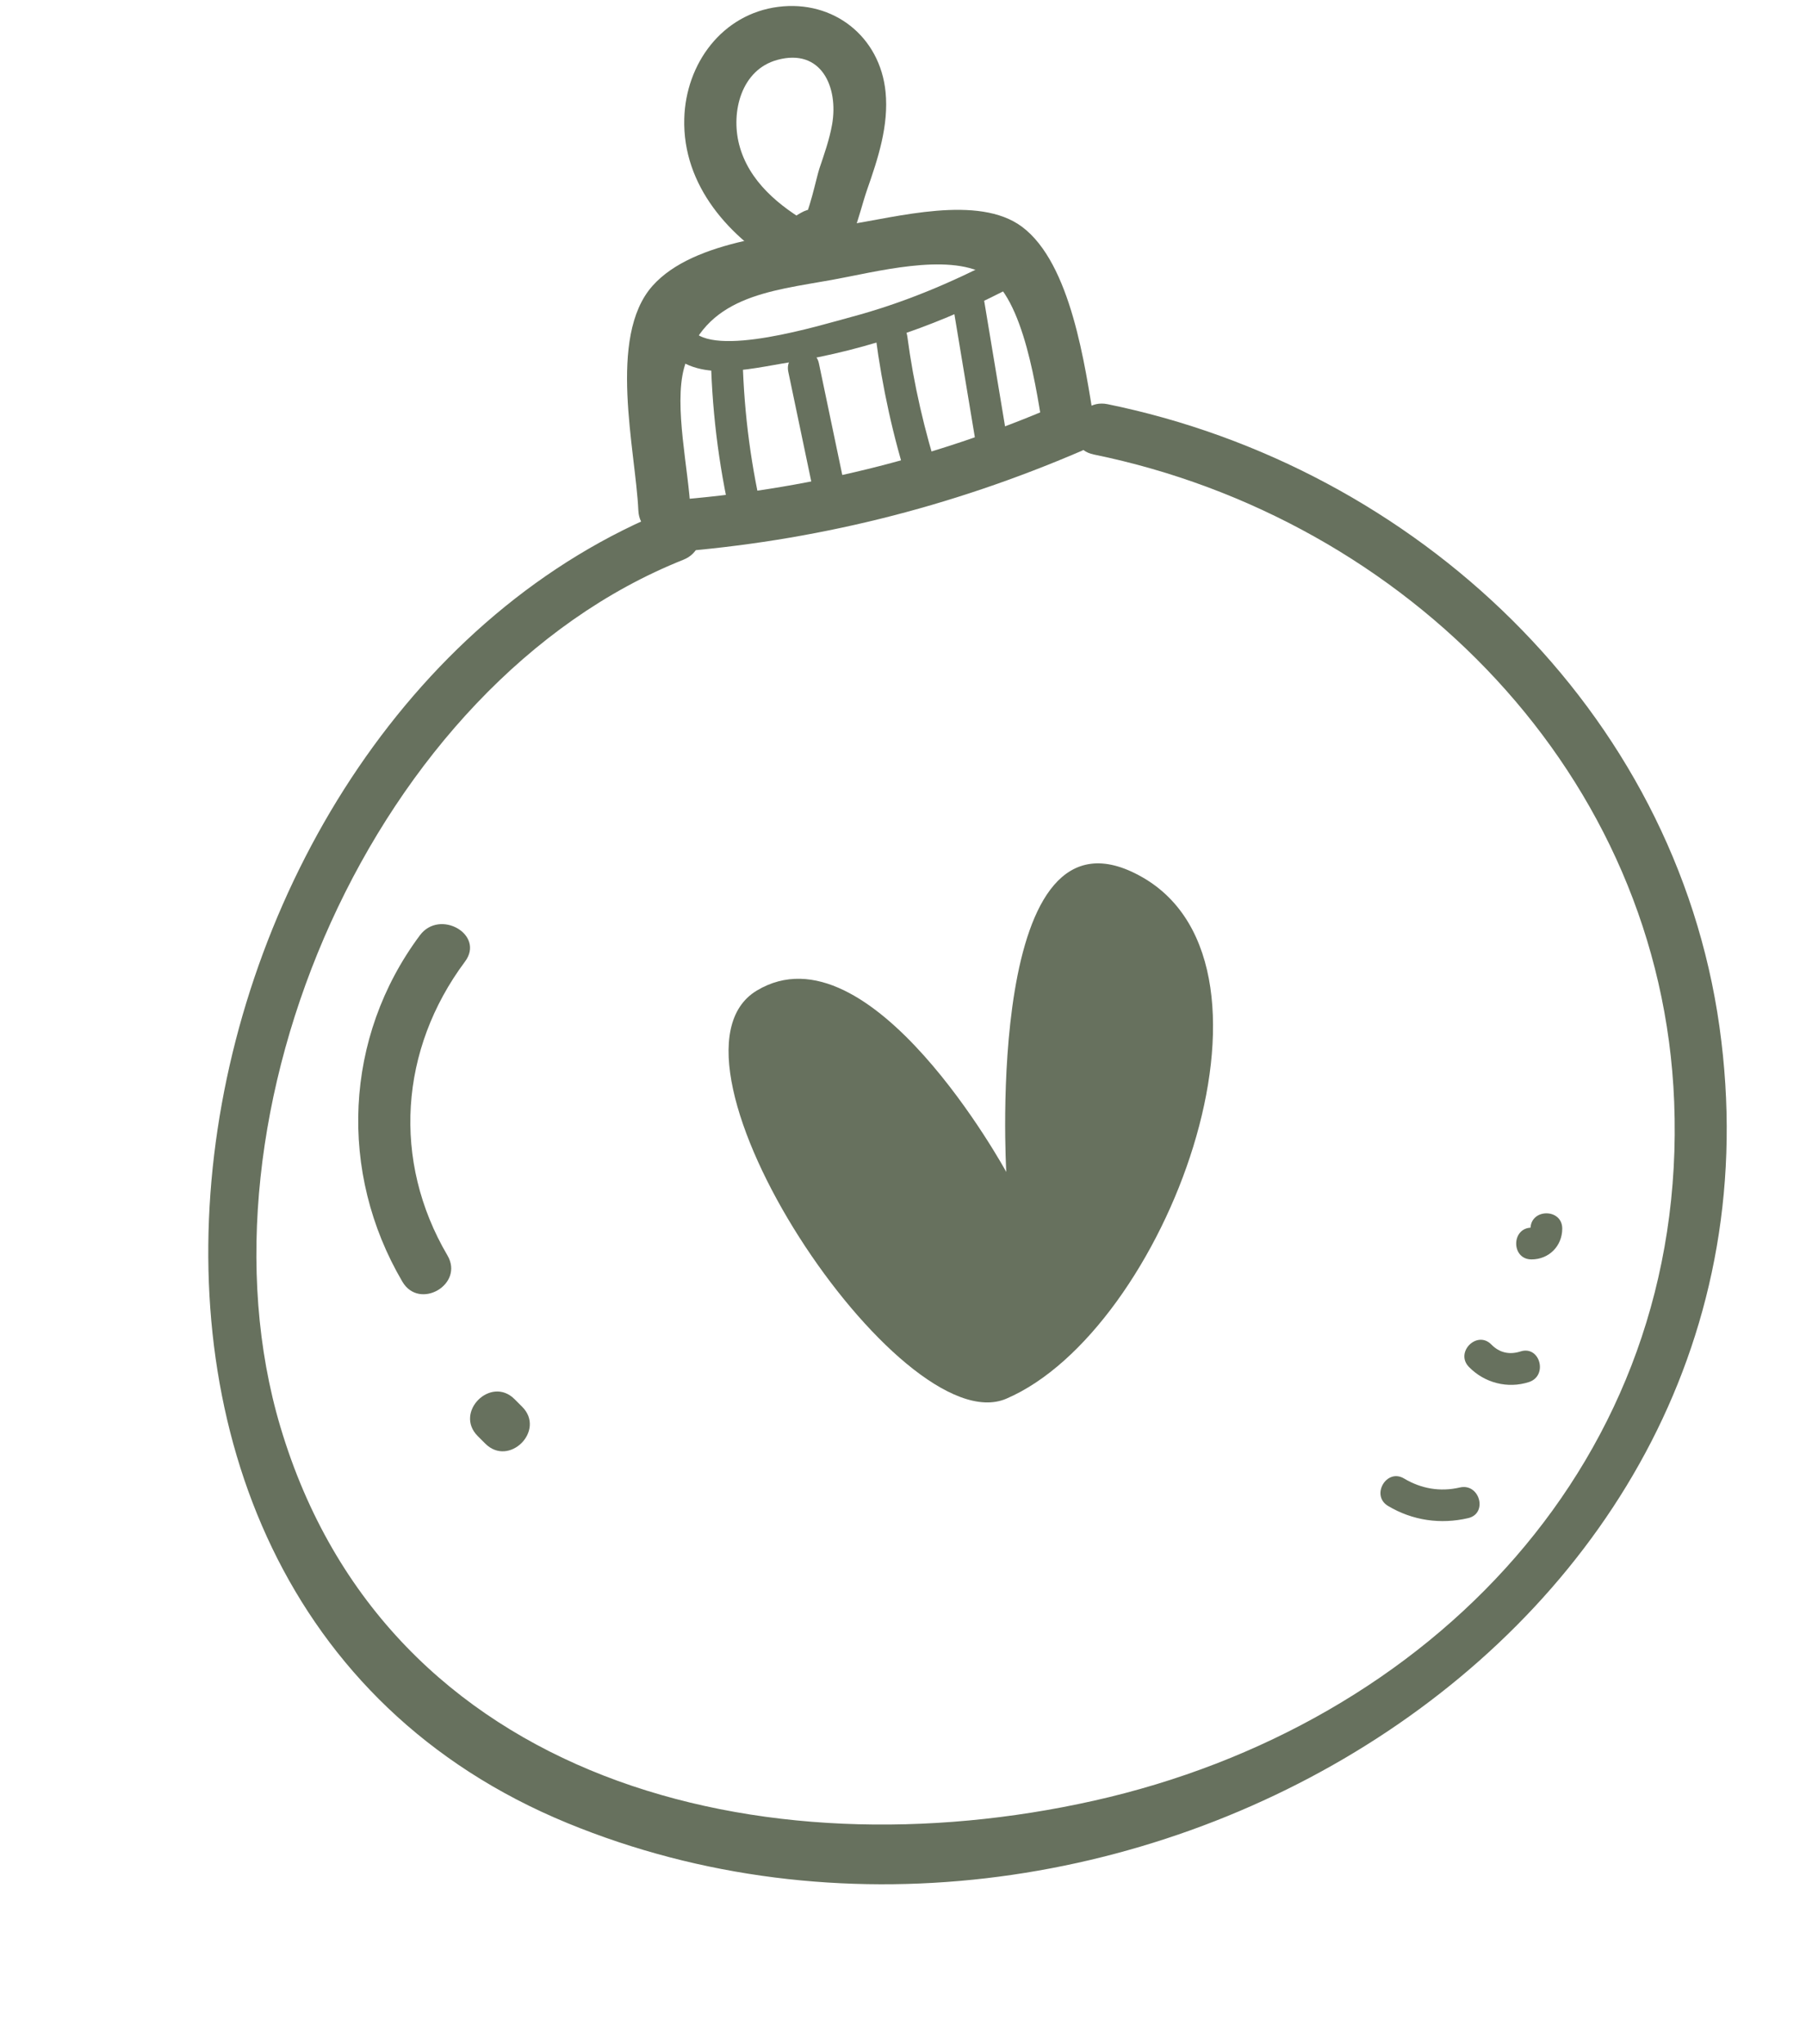 <?xml version="1.0" encoding="UTF-8" standalone="no"?><svg xmlns="http://www.w3.org/2000/svg" xmlns:xlink="http://www.w3.org/1999/xlink" fill="#000000" height="307.1" preserveAspectRatio="xMidYMid meet" version="1" viewBox="-31.3 -0.9 271.4 307.1" width="271.4" zoomAndPan="magnify"><g><g fill="#67715e" id="change1_1"><path d="M69.32,75.63C-7.43,106.21-31.32,237.93,53.96,273.02c80.66,33.19,186.09-27.29,173.14-119.62-6.69-47.68-45.71-84.12-91.95-93.57-4.92-1.01-7.03,6.55-2.08,7.56,46.92,9.59,85.29,48.14,87.22,97.27,2.11,53.75-36.67,93.68-87.21,105-49.45,11.08-106.22-2.42-122.24-56.16-13.98-46.89,13.98-111.75,60.56-130.3,4.63-1.84,2.61-9.43-2.08-7.56h0Z"/><path d="M69.46,82.09c21.54-1.64,42.02-6.73,61.86-15.28,1.69-.73,2.06-2.85,1.8-4.42-1.37-8.25-3.45-23.71-10.84-29.22-6.56-4.89-18.92-1.41-26.25-.3-8.64,1.31-23.04,2.15-29.29,9.2-6.79,7.67-2.52,24.72-2.11,33.74,.23,5.02,8.06,5.05,7.84,0-.27-6.06-2.53-15.68-.97-21.42,2.93-10.76,12.83-11.55,22.24-13.24,6.41-1.15,17.26-4.1,23.06-.82,5.83,3.3,7.73,17.89,8.77,24.16,.6-1.47,1.2-2.95,1.8-4.42-18.51,7.98-37.8,12.68-57.9,14.21-5,.38-5.04,8.22,0,7.84h0Z"/><path d="M90.59,32.83c-4.76-2.71-9.4-6.48-10.82-12.04-1.25-4.88,.32-11.21,5.74-12.69,6.63-1.81,9.21,4.11,8.24,9.67-.4,2.29-1.19,4.5-1.93,6.7-.4,1.19-1.65,7.2-2.53,7.75h3.96c-.17-.11-.33-.21-.5-.32,.65,1.13,1.29,2.26,1.94,3.38-.03-.2-.05-.41-.08-.61-.65,1.13-1.29,2.26-1.94,3.38,.13-.08,.27-.15,.4-.23,4.39-2.49,.44-9.26-3.96-6.77-.13,.08-.27,.15-.4,.23-1.08,.61-2.11,2.08-1.94,3.38,.26,2.02,.75,3.18,2.52,4.31,1.14,.73,2.81,.71,3.96,0,3.67-2.27,4.42-7.53,5.75-11.35,1.64-4.69,3.28-9.65,2.78-14.7-.83-8.33-7.82-13.85-16.13-12.79-8.43,1.08-13.89,8.53-14.12,16.79-.28,10.09,6.82,17.95,15.11,22.68,4.39,2.5,8.34-4.27,3.95-6.77h0Z"/><path d="M119.92,209.26c-15.97,6.84-54.51-51.11-37.48-61.33,17.04-10.22,37.48,27.26,37.48,27.26,0,0-3.41-57.92,20.44-44.29,23.85,13.63,3.41,68.14-20.44,78.36Z"/><path d="M31.81,139.62c-11.43,15.32-12.29,35.64-2.64,52.06,2.55,4.34,9.33,.41,6.77-3.95-8.36-14.23-7.19-30.97,2.64-44.15,3.02-4.04-3.78-7.95-6.77-3.96h0Z"/><path d="M40.49,214.87c.38,.38,.76,.76,1.14,1.14,3.57,3.57,9.11-1.97,5.54-5.54l-1.14-1.14c-3.57-3.57-9.11,1.97-5.54,5.54h0Z"/><path d="M68.49,50.93c4.12,6.02,12.6,3.59,18.88,2.61,11.98-1.88,23.25-5.96,33.93-11.62,2.71-1.44,.31-5.55-2.41-4.12-7.15,3.78-14.57,6.88-22.39,8.96-4.25,1.13-20.8,6.28-23.89,1.76-1.72-2.52-5.86-.13-4.12,2.41h0Z"/><path d="M75.53,53.09c.22,8.73,1.37,17.3,3.45,25.78,.73,2.98,5.33,1.72,4.6-1.27-1.98-8.07-3.06-16.21-3.28-24.51-.08-3.06-4.85-3.08-4.77,0h0Z"/><path d="M87.16,54.95c1.51,7.19,3.01,14.39,4.52,21.58,.63,3,5.23,1.73,4.6-1.27-1.51-7.19-3.01-14.39-4.52-21.58-.63-3-5.23-1.73-4.6,1.27h0Z"/><path d="M100.28,49.65c1.01,7.63,2.62,15.07,4.97,22.4,.93,2.91,5.54,1.67,4.6-1.27-2.21-6.9-3.85-13.94-4.8-21.13-.4-3-5.17-3.04-4.77,0h0Z"/><path d="M111.65,43.47c1.33,7.98,2.66,15.96,3.98,23.94,.5,3.02,5.1,1.74,4.6-1.27-1.33-7.98-2.66-15.96-3.98-23.94-.5-3.02-5.1-1.74-4.6,1.27h0Z"/><path d="M177.29,225.37c3.68,2.2,7.89,2.8,12.05,1.83,2.99-.7,1.72-5.3-1.27-4.6-2.94,.68-5.79,.19-8.37-1.35-2.64-1.58-5.04,2.55-2.41,4.12h0Z"/><path d="M189.45,204.49c2.34,2.4,5.81,3.3,9.01,2.27,2.91-.94,1.66-5.55-1.27-4.6-1.64,.53-3.16,.2-4.37-1.04-2.15-2.2-5.52,1.17-3.37,3.37h0Z"/><path d="M198.85,188.33c2.62,0,4.61-2,4.62-4.62,.01-3.07-4.76-3.07-4.77,0,.07-.03,.12-.08,.15-.15-3.07,.01-3.07,4.78,0,4.77h0Z"/></g></g></svg>